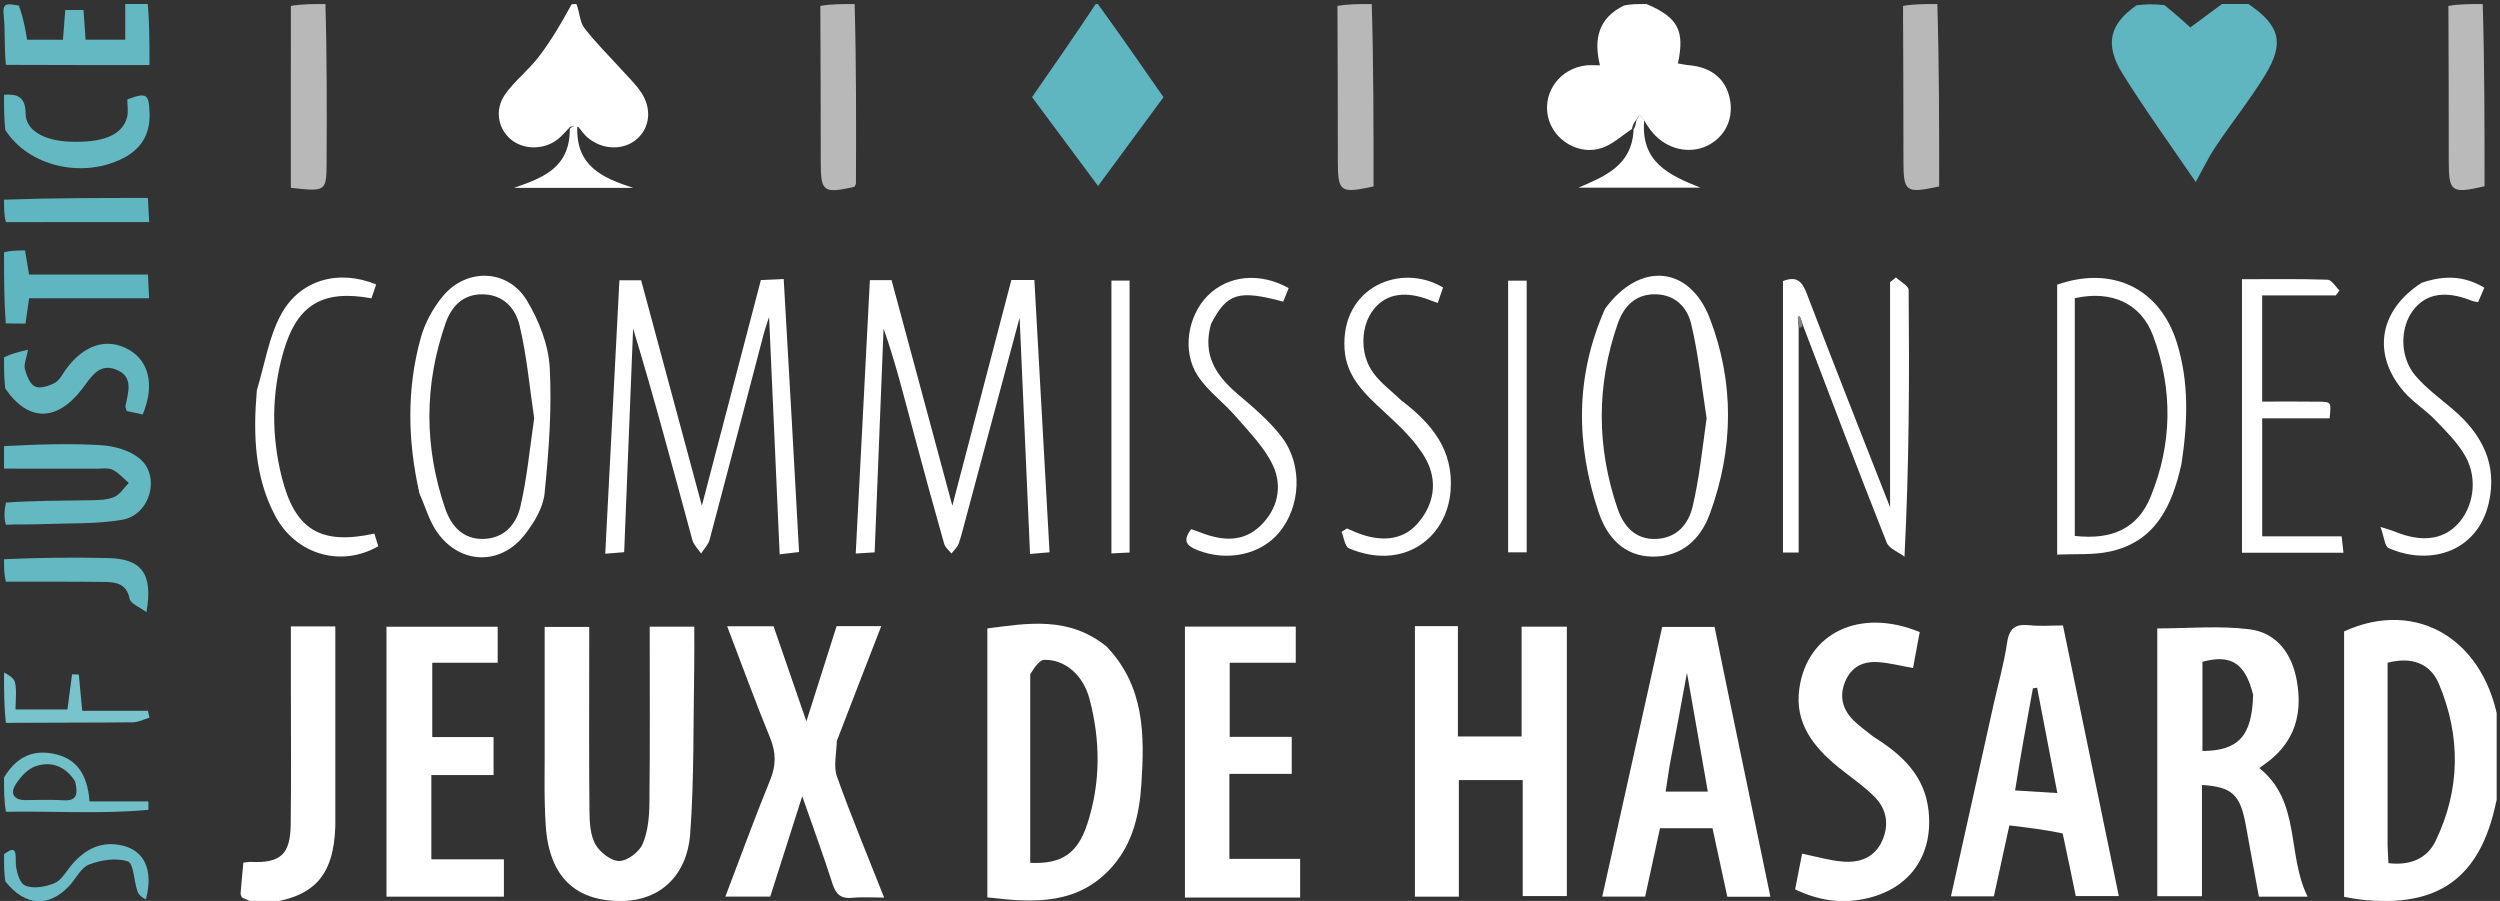 <svg width="111" height="40" viewBox="0 0 111 40" fill="none" xmlns="http://www.w3.org/2000/svg">
<rect x="0" y="0" width="111" height="40" fill="#333333" stroke="none"/>
<g clip-path="url(#clip0_20910_50502)">
<path d="M111.031 35.073C110.963 35.303 110.863 35.443 110.831 35.596C110.131 38.975 108.269 40.325 104.823 39.942C104.587 39.916 104.353 39.866 104.078 39.82C104.078 35.888 104.078 31.963 104.078 28.033C107.336 26.547 110.403 28.431 110.965 32.261C111.031 33.188 111.031 34.089 111.031 35.073ZM106.009 37.533C106.021 37.795 106.034 38.058 106.046 38.323C106.996 38.442 107.761 38.125 108.137 37.346C109.245 35.055 109.266 32.682 108.282 30.351C107.892 29.425 107.031 29.156 106.009 29.425C106.009 32.06 106.009 34.712 106.009 37.533Z" fill="white"/>
<path d="M99.832 0.179C101.239 1.138 101.44 1.913 100.567 3.34C99.9 4.431 99.093 5.435 98.382 6.5C98.037 7.017 97.767 7.584 97.49 8.081C96.419 6.506 95.269 4.923 94.238 3.266C93.429 1.966 93.673 1.059 94.863 0.236C95.254 0.179 95.62 0.179 96.101 0.227C96.637 0.658 97.058 1.042 97.478 1.425C97.404 1.355 97.329 1.285 97.254 1.215C97.721 0.87 98.188 0.524 98.655 0.179C99.021 0.179 99.387 0.179 99.832 0.179Z" fill="#5FB5C0"/>
<path d="M73.107 0.179C74.512 0.78 74.81 1.361 74.5 2.817C74.667 2.844 74.83 2.882 74.996 2.896C75.971 2.981 76.607 3.49 76.796 4.347C76.986 5.201 76.647 5.993 75.913 6.412C75.164 6.84 74.185 6.694 73.524 6.046C73.355 5.88 73.208 5.69 73.03 5.399C72.933 5.224 72.857 5.161 72.781 5.098C72.735 5.194 72.69 5.29 72.586 5.402C72.503 5.526 72.477 5.634 72.458 5.741C72.465 5.74 72.456 5.729 72.456 5.729C72.021 6.014 71.62 6.395 71.144 6.562C70.11 6.925 68.961 6.224 68.731 5.181C68.489 4.083 69.271 3.031 70.431 2.903C70.605 2.884 70.782 2.9 71.038 2.9C70.758 1.754 70.947 0.814 72.106 0.243C72.415 0.179 72.722 0.179 73.107 0.179Z" fill="white"/>
<path d="M11.525 40.179C11.232 40.068 10.985 39.957 10.744 39.849C10.72 39.783 10.678 39.726 10.682 39.672C10.717 39.228 10.761 38.785 10.806 38.302C10.93 38.29 11.041 38.265 11.152 38.27C12.447 38.325 12.89 37.94 12.907 36.618C12.934 34.527 12.914 32.436 12.915 30.344C12.915 29.514 12.915 28.683 12.915 27.813C13.588 27.813 14.197 27.813 14.888 27.813C14.888 30.752 14.888 33.672 14.888 36.591C14.888 36.621 14.889 36.651 14.888 36.681C14.818 38.923 13.915 39.878 11.684 40.11C11.659 40.179 11.569 40.179 11.525 40.179Z" fill="white"/>
<path d="M25.309 5.636C25.143 5.807 24.991 5.993 24.81 6.146C24.198 6.664 23.252 6.674 22.674 6.182C22.1 5.693 21.95 4.853 22.442 4.168C22.87 3.572 23.476 3.105 23.923 2.519C24.47 1.8 24.933 1.017 25.362 0.221C25.371 0.179 25.451 0.179 25.591 0.179C25.741 0.537 25.737 0.968 25.942 1.238C26.444 1.897 27.046 2.481 27.602 3.099C27.901 3.43 28.23 3.743 28.474 4.112C28.946 4.828 28.855 5.644 28.306 6.148C27.72 6.686 26.77 6.676 26.1 6.116C25.964 6.002 25.854 5.857 25.683 5.639C25.525 5.579 25.417 5.607 25.309 5.636Z" fill="white"/>
<path d="M48.745 0.179C49.736 1.544 50.683 2.908 51.659 4.315C50.723 5.586 49.742 6.916 48.754 8.258C47.751 6.908 46.779 5.6 45.823 4.312C46.746 2.982 47.675 1.644 48.607 0.242C48.61 0.179 48.7 0.179 48.745 0.179Z" fill="#5FB6C0"/>
<path d="M0.179 19.808C1.612 19.733 3.049 19.68 4.477 19.765C5.067 19.8 5.755 19.993 6.197 20.358C7.145 21.14 6.668 22.867 5.429 23.078C4.264 23.276 3.056 23.225 1.866 23.271C1.359 23.291 0.851 23.277 0.261 23.298C0.179 23.011 0.179 22.703 0.263 22.313C1.571 22.226 2.795 22.23 4.018 22.21C4.372 22.205 4.754 22.201 5.069 22.067C5.327 21.957 5.504 21.657 5.717 21.441C5.482 21.241 5.272 20.992 5.004 20.86C4.808 20.763 4.536 20.811 4.298 20.81C2.925 20.806 1.552 20.808 0.179 20.807C0.179 20.5 0.179 20.192 0.179 19.808Z" fill="#63B8C2"/>
<path d="M86.018 0.179C86.099 2.886 86.099 5.592 86.099 8.277C84.611 8.601 84.514 8.525 84.513 7.145C84.511 4.879 84.508 2.613 84.495 0.263C84.969 0.179 85.453 0.179 86.018 0.179Z" fill="#B8B8B8"/>
<path d="M60.906 0.179C60.986 2.886 60.986 5.592 60.986 8.277C59.498 8.601 59.401 8.526 59.4 7.145C59.398 4.879 59.396 2.613 59.383 0.263C59.856 0.179 60.341 0.179 60.906 0.179Z" fill="#B8B8B8"/>
<path d="M110.233 0.179C110.314 2.884 110.314 5.589 110.314 8.269C108.837 8.612 108.727 8.526 108.725 7.141C108.724 4.876 108.721 2.611 108.709 0.263C109.184 0.179 109.668 0.179 110.233 0.179Z" fill="#BABABA"/>
<path d="M14.448 0.179C14.52 2.505 14.509 4.83 14.502 7.156C14.497 8.508 14.489 8.517 12.913 8.338C12.913 5.688 12.913 3.018 12.914 0.263C13.399 0.179 13.883 0.179 14.448 0.179Z" fill="#B8B8B8"/>
<path d="M37.946 0.179C38.02 2.833 38.014 5.486 38.004 8.139C38.004 8.192 37.96 8.245 37.936 8.297C36.539 8.601 36.442 8.526 36.441 7.145C36.439 4.879 36.436 2.613 36.423 0.263C36.897 0.179 37.381 0.179 37.946 0.179Z" fill="#B8B8B8"/>
<path d="M6.56 0.179C6.637 1.037 6.637 1.895 6.637 2.889C4.482 2.889 2.414 2.889 0.263 2.88C0.179 2.123 0.241 1.368 0.16 0.63C0.097 0.061 0.421 0.188 0.838 0.247C1.04 0.797 1.122 1.278 1.204 1.763C1.748 1.763 2.26 1.763 2.796 1.763C2.833 1.284 2.864 0.88 2.897 0.445C3.19 0.445 3.433 0.445 3.708 0.445C3.742 0.934 3.772 1.362 3.8 1.76C4.451 1.76 4.998 1.76 5.561 1.76C5.561 1.181 5.561 0.68 5.561 0.179C5.868 0.179 6.176 0.179 6.56 0.179Z" fill="#63B8C2"/>
<path d="M0.179 15.864C0.495 15.708 0.811 15.631 1.243 15.527C1.168 15.939 1.05 16.186 1.105 16.384C1.184 16.673 1.329 17.058 1.556 17.161C1.784 17.265 2.18 17.137 2.439 16.996C2.654 16.878 2.78 16.595 2.939 16.38C3.736 15.298 4.757 14.982 5.716 15.522C6.626 16.035 6.872 17.121 6.337 18.4C6.099 18.35 5.85 18.297 5.624 18.249C5.596 18.139 5.562 18.08 5.571 18.028C5.685 17.418 5.953 16.722 5.151 16.407C4.39 16.108 4.039 16.752 3.662 17.248C2.534 18.733 1.256 18.744 0.233 17.249C0.179 16.794 0.179 16.369 0.179 15.864Z" fill="#63B8C2"/>
<path d="M0.179 4.206C0.756 4.164 1.136 4.286 1.138 5.049C1.14 5.79 1.967 6.239 3.057 6.288C4.56 6.356 5.431 6.005 5.642 5.205C5.706 4.959 5.652 4.682 5.652 4.414C6.517 4.094 6.612 4.159 6.641 5.032C6.672 5.97 6.263 6.63 5.432 7.042C3.619 7.942 1.255 7.37 0.233 5.768C0.179 5.256 0.179 4.771 0.179 4.206Z" fill="#63B8C2"/>
<path d="M0.179 11.205C0.474 11.121 0.768 11.121 1.112 11.121C1.17 11.465 1.222 11.777 1.29 12.188C3.022 12.188 4.768 12.188 6.569 12.188C6.588 12.568 6.601 12.853 6.62 13.244C4.821 13.244 3.078 13.244 1.292 13.244C1.235 13.651 1.191 13.962 1.133 14.367C0.852 14.367 0.592 14.367 0.256 14.358C0.179 13.329 0.179 12.309 0.179 11.205Z" fill="#5FB6C0"/>
<path d="M0.179 24.83C1.724 24.759 3.27 24.74 4.814 24.778C6.299 24.815 6.802 25.48 6.501 27.181C6.193 26.948 5.799 26.803 5.756 26.587C5.618 25.903 5.143 25.844 4.627 25.838C3.2 25.821 1.774 25.828 0.263 25.827C0.179 25.522 0.179 25.215 0.179 24.83Z" fill="#63B8C2"/>
<path d="M0.179 8.866C2.289 8.789 4.398 8.789 6.566 8.789C6.586 9.156 6.602 9.441 6.624 9.859C4.494 9.859 2.421 9.859 0.263 9.862C0.179 9.558 0.179 9.25 0.179 8.866Z" fill="#5FB5C0"/>
<path d="M0.179 34.52C0.682 33.686 1.351 33.295 2.284 33.449C3.413 33.636 3.881 34.385 3.976 35.583C4.865 35.583 5.727 35.583 6.588 35.583C6.589 35.707 6.59 35.832 6.591 35.956C4.518 36.151 2.428 36.009 0.263 36.042C0.179 35.57 0.179 35.085 0.179 34.52ZM3.333 34.688C2.912 34.031 2.283 33.777 1.577 34.022C1.219 34.145 0.887 34.513 0.68 34.854C0.442 35.245 0.63 35.531 1.133 35.525C1.696 35.519 2.261 35.498 2.822 35.532C3.387 35.567 3.484 35.291 3.333 34.688Z" fill="#71BFC8"/>
<path d="M0.179 29.859C0.349 29.949 0.623 30.1 0.667 30.3C0.747 30.665 0.69 31.06 0.69 31.5C1.5 31.5 2.229 31.5 2.994 31.5C3.065 30.964 3.132 30.452 3.199 29.94C3.299 29.943 3.399 29.946 3.499 29.949C3.546 30.45 3.593 30.951 3.651 31.56C4.633 31.56 5.601 31.56 6.57 31.56C6.592 31.662 6.613 31.763 6.635 31.865C6.39 31.937 6.145 32.068 5.898 32.071C4.048 32.089 2.197 32.081 0.262 32.095C0.179 31.386 0.179 30.664 0.179 29.859Z" fill="#79C3CC"/>
<path d="M6.477 39.939C6.338 39.868 6.163 39.746 6.106 39.583C5.944 39.125 5.938 38.335 5.677 38.247C5.168 38.075 4.487 38.183 3.956 38.384C3.589 38.524 3.367 39.025 3.062 39.347C2.152 40.305 1.108 40.231 0.234 39.132C0.179 38.737 0.179 38.371 0.179 37.926C0.608 37.607 0.715 37.685 0.699 38.209C0.688 38.59 0.846 39.192 1.106 39.313C1.462 39.478 2.028 39.379 2.425 39.209C2.745 39.072 2.952 38.665 3.204 38.374C3.768 37.724 4.452 37.353 5.331 37.519C6.403 37.721 6.826 38.599 6.477 39.939Z" fill="#6BBCC6"/>
<path d="M49.134 28.709C50.827 30.483 50.818 32.634 50.679 34.797C50.594 36.117 50.312 37.408 49.41 38.448C47.895 40.196 45.909 40.092 43.839 39.842C43.839 35.874 43.839 31.947 43.839 27.902C45.653 27.665 47.469 27.355 49.134 28.709ZM45.742 29.935C45.742 32.729 45.742 35.522 45.742 38.311C47.126 38.374 47.843 37.909 48.277 36.579C48.874 34.751 48.863 32.882 48.375 31.035C48.089 29.955 47.272 29.275 46.367 29.297C46.155 29.302 45.95 29.606 45.742 29.935Z" fill="white"/>
<path d="M69.568 30.673C69.568 33.748 69.568 36.733 69.568 39.785C68.921 39.785 68.313 39.785 67.608 39.785C67.608 38.103 67.608 36.389 67.608 34.634C66.628 34.634 65.743 34.634 64.773 34.634C64.773 36.34 64.773 38.057 64.773 39.812C64.079 39.812 63.469 39.812 62.822 39.812C62.822 35.802 62.822 31.814 62.822 27.799C63.455 27.799 64.046 27.799 64.731 27.799C64.731 29.412 64.731 31.039 64.731 32.699C65.71 32.699 66.595 32.699 67.56 32.699C67.56 31.073 67.56 29.474 67.56 27.823C68.249 27.823 68.859 27.823 69.568 27.823C69.568 28.75 69.568 29.667 69.568 30.673Z" fill="white"/>
<path d="M95.783 31.749C95.783 30.436 95.783 29.213 95.783 27.902C97.178 27.902 98.546 27.772 99.876 27.94C101.077 28.092 101.757 29.008 101.976 30.21C102.216 31.528 101.972 32.703 100.932 33.63C100.735 33.805 100.513 33.951 100.313 34.102C102.177 35.595 101.526 37.947 102.459 39.813C101.696 39.813 101.05 39.813 100.296 39.813C100.103 38.763 99.906 37.718 99.72 36.671C99.474 35.287 99.12 34.939 97.767 34.852C97.767 36.479 97.767 38.104 97.767 39.791C97.077 39.791 96.472 39.791 95.783 39.791C95.783 37.142 95.783 34.49 95.783 31.749ZM100.039 30.849C99.688 29.444 99.065 29.04 97.788 29.383C97.788 30.706 97.788 32.026 97.788 33.344C99.382 33.335 99.994 32.685 100.039 30.849Z" fill="white"/>
<path d="M24.183 32.646C24.183 31.005 24.183 29.453 24.183 27.836C24.813 27.836 25.423 27.836 26.161 27.836C26.161 28.21 26.161 28.614 26.161 29.018C26.161 31.347 26.148 33.676 26.172 36.005C26.177 36.503 26.202 37.063 26.43 37.478C26.625 37.834 27.121 38.227 27.487 38.229C27.846 38.231 28.375 37.834 28.529 37.482C28.769 36.931 28.827 36.271 28.834 35.656C28.864 33.063 28.847 30.47 28.847 27.824C29.502 27.824 30.112 27.824 30.825 27.824C30.825 28.444 30.834 29.062 30.823 29.68C30.778 32.124 30.824 34.576 30.645 37.012C30.507 38.89 29.296 39.963 27.686 40.002C25.574 40.052 24.386 38.95 24.232 36.674C24.142 35.366 24.195 34.049 24.183 32.646Z" fill="white"/>
<path d="M91.583 37.005C90.81 36.839 90.061 36.749 89.216 36.648C88.978 37.734 88.759 38.737 88.528 39.796C87.924 39.796 87.312 39.796 86.622 39.796C87.252 36.957 87.877 34.143 88.503 31.331C88.71 30.399 88.977 29.477 89.115 28.536C89.211 27.876 89.501 27.694 90.117 27.761C90.586 27.811 91.064 27.771 91.596 27.771C92.423 31.781 93.241 35.743 94.075 39.784C93.441 39.784 92.866 39.784 92.164 39.784C91.987 38.923 91.798 38.002 91.583 37.005ZM89.47 35.096C90.071 35.133 90.672 35.17 91.346 35.212C91.028 33.558 90.738 32.046 90.448 30.535C90.386 30.544 90.323 30.554 90.26 30.563C89.993 32.018 89.727 33.472 89.47 35.096Z" fill="white"/>
<path d="M76.622 30.259C77.288 33.476 77.942 36.619 78.606 39.816C77.924 39.816 77.337 39.816 76.693 39.816C76.474 38.801 76.256 37.795 76.035 36.773C75.245 36.773 74.504 36.773 73.704 36.773C73.482 37.795 73.263 38.805 73.044 39.81C72.393 39.81 71.805 39.81 71.14 39.81C72.031 35.801 72.909 31.85 73.802 27.835C74.549 27.835 75.308 27.835 76.127 27.835C76.288 28.618 76.449 29.401 76.622 30.259ZM74.126 34.022C74.07 34.39 74.013 34.758 73.954 35.146C74.618 35.146 75.205 35.146 75.827 35.146C75.525 33.427 75.232 31.755 74.901 29.87C74.628 31.357 74.397 32.616 74.126 34.022Z" fill="white"/>
<path d="M37.156 32.896C37.136 33.473 37.001 34.03 37.162 34.481C37.79 36.241 38.511 37.967 39.255 39.853C38.716 39.853 38.284 39.818 37.86 39.862C37.358 39.915 37.12 39.728 36.966 39.247C36.558 37.976 36.097 36.721 35.619 35.352C35.127 36.894 34.667 38.337 34.198 39.81C33.552 39.81 32.935 39.81 32.206 39.81C32.879 38.045 33.505 36.322 34.198 34.625C34.466 33.969 34.457 33.404 34.19 32.752C33.526 31.133 32.928 29.487 32.287 27.807C33.011 27.807 33.66 27.807 34.347 27.807C34.818 29.171 35.282 30.515 35.804 32.029C36.279 30.533 36.71 29.175 37.145 27.801C37.795 27.801 38.416 27.801 39.127 27.801C38.462 29.514 37.819 31.17 37.156 32.896Z" fill="white"/>
<path d="M20.603 32.725C21.074 32.725 21.46 32.725 21.914 32.725C21.914 33.288 21.914 33.803 21.914 34.413C20.992 34.413 20.082 34.413 19.152 34.413C19.152 35.688 19.152 36.871 19.152 38.155C20.241 38.155 21.295 38.155 22.373 38.155C22.373 38.758 22.373 39.261 22.373 39.811C20.634 39.811 18.918 39.811 17.16 39.811C17.16 35.817 17.16 31.854 17.16 27.828C18.778 27.828 20.404 27.828 22.097 27.828C22.097 28.323 22.097 28.841 22.097 29.424C21.167 29.424 20.219 29.424 19.192 29.424C19.192 30.532 19.192 31.58 19.192 32.725C19.64 32.725 20.079 32.725 20.603 32.725Z" fill="white"/>
<path d="M53.467 39.851C53.141 39.851 52.904 39.851 52.611 39.851C52.611 35.84 52.611 31.854 52.611 27.82C54.234 27.82 55.859 27.82 57.532 27.82C57.532 28.339 57.532 28.858 57.532 29.426C56.56 29.426 55.613 29.426 54.598 29.426C54.598 30.527 54.598 31.582 54.598 32.718C55.49 32.718 56.4 32.718 57.353 32.718C57.353 33.292 57.353 33.788 57.353 34.36C56.462 34.36 55.552 34.36 54.585 34.36C54.585 35.643 54.585 36.853 54.585 38.135C55.602 38.135 56.633 38.135 57.726 38.135C57.726 38.72 57.726 39.236 57.726 39.851C56.342 39.851 54.949 39.851 53.467 39.851Z" fill="white"/>
<path d="M35.163 18.818C35.266 20.749 35.37 22.595 35.478 24.51C35.23 24.539 34.978 24.569 34.617 24.612C34.462 21.122 34.308 17.674 34.148 14.072C34.048 14.383 33.97 14.591 33.914 14.805C33.113 17.858 32.319 20.913 31.507 23.963C31.447 24.185 31.257 24.373 31.128 24.576C30.996 24.377 30.8 24.195 30.741 23.976C29.892 20.849 29.062 17.718 28.11 14.587C27.979 17.872 27.848 21.157 27.713 24.517C27.45 24.538 27.209 24.558 26.873 24.585C27.085 20.504 27.292 16.494 27.502 12.443C27.831 12.443 28.117 12.443 28.466 12.443C29.354 15.74 30.242 19.036 31.163 22.453C32.05 19.06 32.912 15.764 33.783 12.434C34.102 12.419 34.393 12.406 34.796 12.388C34.919 14.523 35.041 16.627 35.163 18.818Z" fill="white"/>
<path d="M42.925 22.861C42.793 23.333 42.703 23.742 42.566 24.135C42.509 24.299 42.355 24.43 42.245 24.577C42.134 24.433 41.966 24.305 41.92 24.142C41.45 22.479 40.992 20.813 40.547 19.144C40.143 17.625 39.76 16.1 39.231 14.584C39.1 17.873 38.968 21.162 38.834 24.524C38.565 24.541 38.325 24.556 37.994 24.577C38.206 20.495 38.413 16.484 38.623 12.437C38.96 12.437 39.247 12.437 39.585 12.437C40.475 15.742 41.362 19.032 42.284 22.453C43.175 19.046 44.036 15.75 44.904 12.433C45.24 12.433 45.529 12.433 45.926 12.433C46.149 16.443 46.373 20.452 46.6 24.522C46.329 24.545 46.078 24.567 45.734 24.596C45.58 21.095 45.427 17.644 45.271 14.103C44.485 17.04 43.716 19.916 42.925 22.861Z" fill="white"/>
<path d="M83.174 32.707C84.458 33.509 85.457 34.439 85.628 35.996C85.847 37.991 84.772 39.496 82.795 39.908C81.742 40.128 80.734 39.985 79.704 39.487C79.809 38.945 79.911 38.428 80.013 37.904C80.637 38.03 81.229 38.208 81.831 38.255C82.552 38.312 83.208 38.091 83.548 37.374C83.891 36.653 83.784 35.941 83.236 35.385C82.739 34.881 82.133 34.484 81.583 34.031C80.501 33.139 79.682 32.093 79.888 30.589C80.228 28.097 82.577 26.968 85.235 28.064C85.138 28.585 85.038 29.127 84.939 29.661C84.4 29.565 83.917 29.44 83.428 29.4C82.747 29.344 82.202 29.586 81.922 30.269C81.652 30.931 81.815 31.502 82.297 31.986C82.548 32.237 82.846 32.442 83.174 32.707Z" fill="white"/>
<path d="M79.859 14.558C79.859 17.867 79.859 21.176 79.859 24.533C79.645 24.533 79.423 24.533 79.164 24.533C79.164 20.503 79.164 16.484 79.164 12.479C79.796 12.233 80.022 12.515 80.228 13.055C81.402 16.134 82.617 19.197 83.919 22.521C83.919 19.02 83.919 15.775 83.919 12.53C84.005 12.459 84.091 12.389 84.177 12.318C84.374 12.504 84.743 12.689 84.744 12.876C84.778 16.755 84.769 20.633 84.559 24.715C84.289 24.51 83.877 24.361 83.77 24.091C82.521 20.94 81.318 17.771 80.068 14.487C79.993 14.259 79.952 14.153 79.911 14.046C79.881 14.053 79.852 14.061 79.823 14.069C79.835 14.232 79.847 14.395 79.859 14.558Z" fill="white"/>
<path d="M96.856 20.607C96.436 22.49 95.69 24.05 93.681 24.488C92.941 24.649 92.153 24.585 91.338 24.627C91.338 20.557 91.338 16.596 91.338 12.639C93.784 11.785 95.895 12.794 96.652 15.213C97.198 16.959 97.14 18.745 96.856 20.607ZM92.121 20C92.121 21.27 92.121 22.539 92.121 23.794C93.787 23.984 94.914 23.454 95.483 22.067C96.448 19.718 96.484 17.296 95.601 14.917C95.062 13.463 93.751 12.876 92.121 13.24C92.121 15.419 92.121 17.62 92.121 20Z" fill="white"/>
<path d="M71.265 13.709C72.8 11.602 75.014 11.78 75.921 14.15C77.011 16.998 76.973 19.935 75.919 22.81C75.501 23.95 74.659 24.734 73.368 24.714C72.096 24.695 71.348 23.846 70.978 22.742C69.971 19.731 69.927 16.723 71.265 13.709ZM75.774 18.565C75.555 17.164 75.415 15.743 75.085 14.369C74.912 13.647 74.374 13.066 73.47 13.066C72.569 13.067 72.078 13.653 71.831 14.361C70.878 17.091 70.885 19.856 71.822 22.588C72.078 23.335 72.588 23.963 73.522 23.93C74.441 23.897 74.965 23.279 75.149 22.505C75.444 21.271 75.574 19.999 75.774 18.565Z" fill="white"/>
<path d="M18.622 21.9C18.094 19.552 18.056 17.268 18.678 15.014C18.862 14.348 19.223 13.678 19.667 13.146C20.718 11.886 22.545 11.941 23.39 13.336C23.927 14.222 24.353 15.306 24.408 16.324C24.509 18.18 24.365 20.059 24.178 21.915C24.115 22.549 23.709 23.211 23.301 23.736C22.231 25.114 20.446 25.071 19.427 23.655C19.071 23.161 18.898 22.536 18.622 21.9ZM23.718 18.565C23.512 17.19 23.39 15.795 23.069 14.447C22.891 13.7 22.36 13.072 21.414 13.067C20.51 13.063 20.026 13.652 19.779 14.363C18.829 17.092 18.83 19.853 19.769 22.585C20.028 23.34 20.546 23.954 21.472 23.928C22.39 23.902 22.92 23.278 23.102 22.506C23.392 21.272 23.511 19.997 23.718 18.565Z" fill="white"/>
<path d="M99.544 15.964C99.544 14.745 99.544 13.616 99.544 12.397C100.857 12.397 102.103 12.377 103.346 12.419C103.527 12.425 103.697 12.729 103.872 12.895C103.818 12.968 103.765 13.042 103.712 13.115C102.642 13.115 101.573 13.115 100.44 13.115C100.44 14.679 100.44 16.189 100.44 17.831C101.272 17.831 102.125 17.822 102.977 17.835C103.51 17.843 103.51 17.858 103.434 18.573C102.464 18.573 101.486 18.573 100.442 18.573C100.442 20.338 100.442 22.051 100.442 23.814C101.583 23.814 102.742 23.814 103.969 23.814C103.997 24.067 104.021 24.279 104.05 24.54C102.544 24.54 101.093 24.54 99.544 24.54C99.544 21.708 99.544 18.881 99.544 15.964Z" fill="white"/>
<path d="M107.52 12.558C108.504 12.22 109.392 12.23 110.304 12.774C110.209 12.995 110.122 13.197 110.028 13.415C109.911 13.391 109.826 13.386 109.752 13.356C108.6 12.888 107.721 13.025 107.152 13.764C106.553 14.544 106.54 15.85 107.241 16.676C107.716 17.238 108.332 17.683 108.898 18.165C110.195 19.27 110.904 20.605 110.498 22.346C110.004 24.465 107.939 25.157 106.055 24.336C105.883 24.261 105.858 23.848 105.694 23.395C106.089 23.523 106.199 23.55 106.303 23.593C107.492 24.087 108.452 23.98 109.116 23.276C109.818 22.531 110.029 21.277 109.471 20.272C109.134 19.664 108.607 19.15 108.117 18.64C107.686 18.191 107.133 17.854 106.729 17.385C105.308 15.735 105.62 13.777 107.52 12.558Z" fill="white"/>
<path d="M53.77 14.382C53.381 15.762 53.99 16.672 54.94 17.485C55.638 18.082 56.365 18.684 56.913 19.409C57.862 20.663 57.745 22.511 56.785 23.654C55.959 24.637 54.482 24.939 53.183 24.432C52.696 24.242 52.488 24.021 52.887 23.495C53.03 23.546 53.188 23.597 53.344 23.657C54.261 24.008 55.175 24.086 55.941 23.364C56.735 22.615 56.957 21.598 56.514 20.654C56.137 19.853 55.462 19.183 54.871 18.496C54.331 17.867 53.622 17.363 53.177 16.68C52.469 15.593 52.737 14.02 53.623 13.127C54.52 12.223 55.934 12.075 57.217 12.792C57.138 12.988 57.055 13.193 56.975 13.393C54.986 12.86 54.479 13.01 53.77 14.382Z" fill="white"/>
<path d="M62.222 17.78C63.587 18.819 64.546 19.995 64.406 21.793C64.241 23.908 62.295 25.361 59.892 24.345C59.713 24.269 59.671 23.867 59.565 23.616C59.644 23.565 59.723 23.514 59.801 23.463C59.926 23.517 60.05 23.572 60.175 23.624C61.297 24.091 62.264 23.988 62.905 23.283C63.693 22.416 63.84 21.345 63.306 20.381C62.862 19.579 62.134 18.91 61.446 18.274C60.6 17.491 59.77 16.733 59.697 15.485C59.535 12.733 62.211 11.648 64.071 12.766C63.999 12.975 63.92 13.203 63.835 13.452C63.696 13.402 63.617 13.376 63.541 13.345C62.432 12.899 61.57 13.025 61.007 13.715C60.41 14.446 60.357 15.716 60.973 16.555C61.301 17.003 61.767 17.35 62.222 17.78Z" fill="white"/>
<path d="M11.405 17.325C11.759 16.146 11.938 14.96 12.476 13.967C13.319 12.41 15.045 11.947 16.7 12.629C16.632 12.833 16.561 13.042 16.493 13.245C14.33 12.849 13.191 13.519 12.588 15.607C12.056 17.448 12.044 19.323 12.509 21.182C13.095 23.523 14.226 24.213 16.621 23.692C16.677 23.874 16.736 24.063 16.795 24.251C15.154 25.204 13.134 24.632 12.217 22.899C11.305 21.175 11.233 19.302 11.405 17.325Z" fill="white"/>
<path d="M67.785 16.682C67.785 19.337 67.785 21.903 67.785 24.525C67.49 24.525 67.245 24.525 66.961 24.525C66.961 20.512 66.961 16.518 66.961 12.461C67.219 12.461 67.461 12.461 67.785 12.461C67.785 13.855 67.785 15.224 67.785 16.682Z" fill="white"/>
<path d="M50.153 18.117C50.153 20.293 50.153 22.379 50.153 24.532C49.861 24.546 49.619 24.558 49.347 24.571C49.347 20.51 49.347 16.516 49.347 12.459C49.594 12.459 49.832 12.459 50.153 12.459C50.153 14.335 50.153 16.181 50.153 18.117Z" fill="white"/>
<path d="M72.644 5.386C72.69 5.29 72.735 5.194 72.781 5.098C72.857 5.161 72.933 5.224 73.002 5.336C72.838 7.205 74.111 7.779 75.5 8.332C73.695 8.332 71.889 8.332 70.084 8.332C71.263 7.827 72.459 7.343 72.53 5.768C72.456 5.729 72.465 5.74 72.523 5.759C72.603 5.648 72.624 5.517 72.644 5.386Z" fill="white"/>
<path d="M25.299 5.713C25.417 5.607 25.525 5.579 25.634 5.594C25.55 7.374 26.753 7.904 28.115 8.341C26.351 8.341 24.586 8.341 22.822 8.341C24.1 7.895 25.312 7.457 25.299 5.713Z" fill="white"/>
<path d="M79.905 14.555C79.847 14.395 79.835 14.232 79.823 14.069C79.852 14.061 79.881 14.053 79.911 14.046C79.952 14.153 79.993 14.259 80.029 14.432C79.999 14.516 79.975 14.533 79.905 14.555Z" fill="#858585"/>
</g>
<defs>
<clipPath id="clip0_20910_50502">
<rect width="110.852" height="40" fill="white"/>
</clipPath>
</defs>
</svg>
